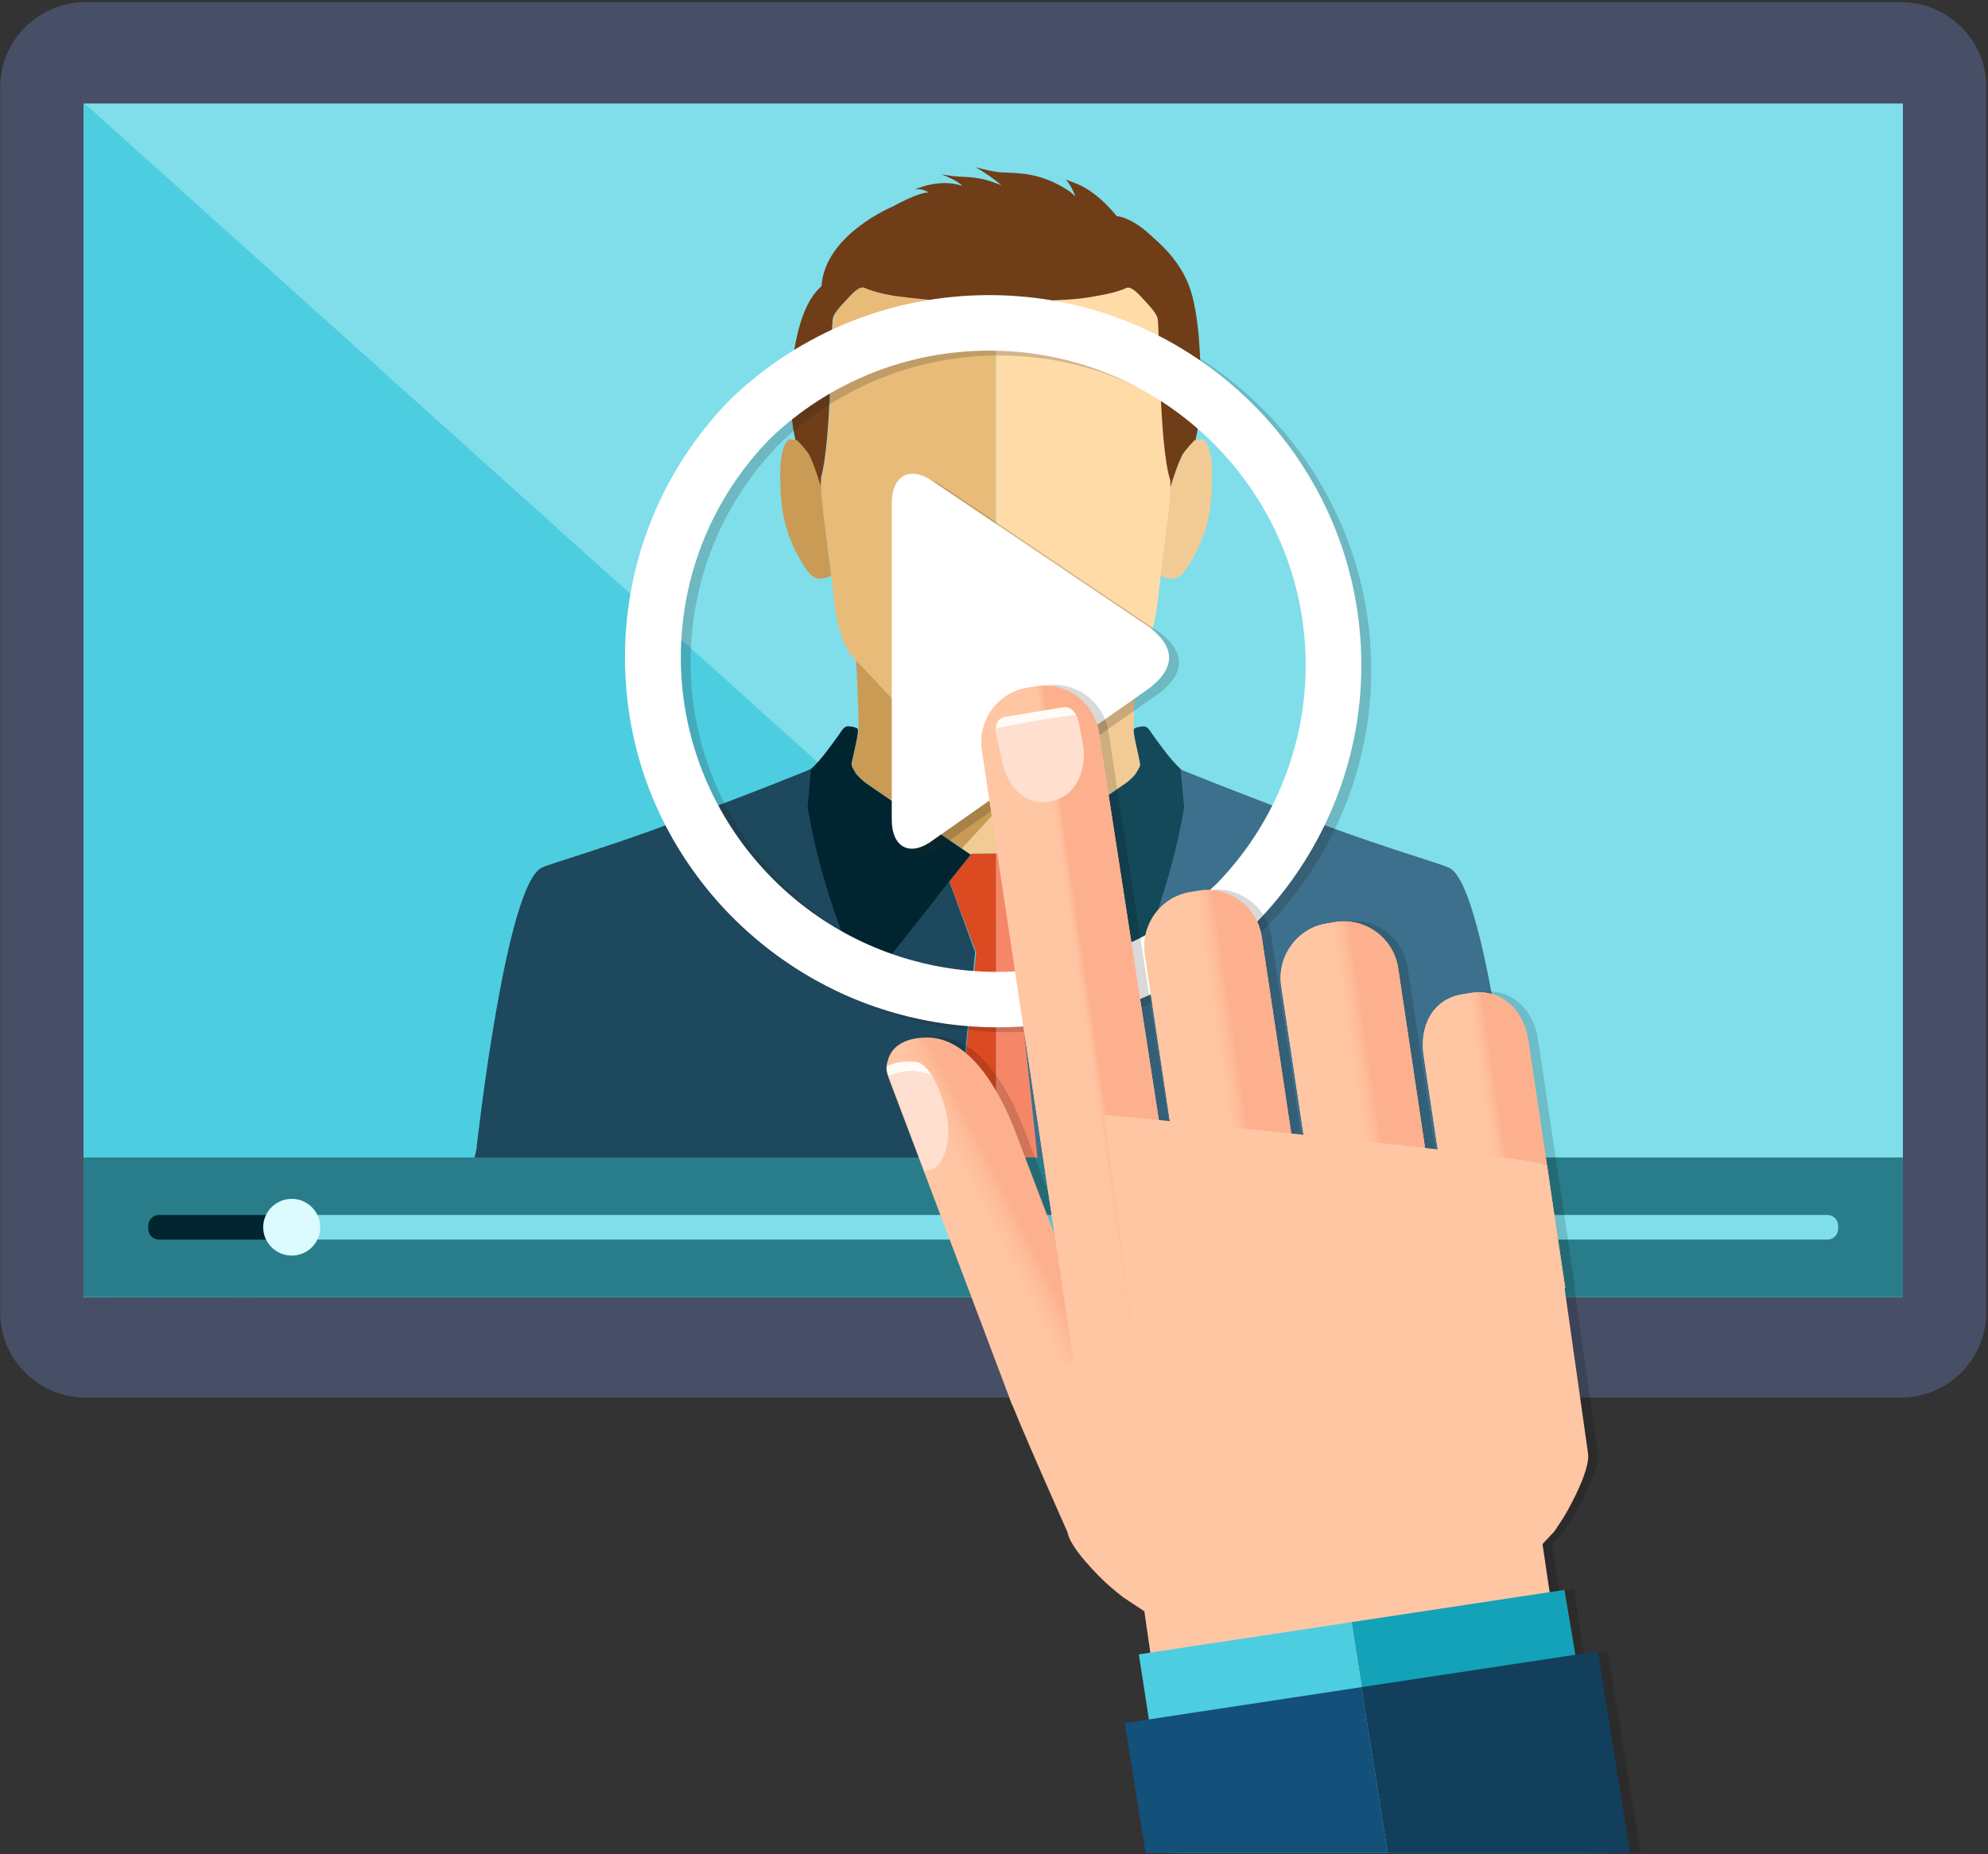 <svg xmlns="http://www.w3.org/2000/svg" xmlns:xlink="http://www.w3.org/1999/xlink" width="268px" height="250px" viewBox="0 0 268 250"><rect x="0" y="0" width="268" height="250" fill="#333333" stroke="none"/><title>videokurs2 [Konvertiert]-01</title><desc>Created with Sketch.</desc><defs><linearGradient x1="59.107%" y1="46.659%" x2="39.761%" y2="52.286%" id="linearGradient-1"><stop stop-color="#FDB08D" offset="0%"></stop><stop stop-color="#FEBC99" offset="21.39%"></stop><stop stop-color="#FFC4A1" offset="50.89%"></stop><stop stop-color="#FFC6A4" offset="100%"></stop></linearGradient><linearGradient x1="59.091%" y1="46.639%" x2="39.755%" y2="52.263%" id="linearGradient-2"><stop stop-color="#FDB08D" offset="0%"></stop><stop stop-color="#FEBC99" offset="21.39%"></stop><stop stop-color="#FFC4A1" offset="50.89%"></stop><stop stop-color="#FFC6A4" offset="100%"></stop></linearGradient><linearGradient x1="57.523%" y1="47.063%" x2="41.46%" y2="52.118%" id="linearGradient-3"><stop stop-color="#FDB08D" offset="0%"></stop><stop stop-color="#FEBC99" offset="21.39%"></stop><stop stop-color="#FFC4A1" offset="50.89%"></stop><stop stop-color="#FFC6A4" offset="100%"></stop></linearGradient><linearGradient x1="59.63%" y1="38.186%" x2="43.408%" y2="54.118%" id="linearGradient-4"><stop stop-color="#FDB08D" offset="0%"></stop><stop stop-color="#FEBC99" offset="21.39%"></stop><stop stop-color="#FFC4A1" offset="50.89%"></stop><stop stop-color="#FFC6A4" offset="100%"></stop></linearGradient><linearGradient x1="52.475%" y1="48.198%" x2="47.224%" y2="50.717%" id="linearGradient-5"><stop stop-color="#FDB08D" offset="0%"></stop><stop stop-color="#FEBC99" offset="21.39%"></stop><stop stop-color="#FFC4A1" offset="50.89%"></stop><stop stop-color="#FFC6A4" offset="100%"></stop></linearGradient></defs><g id="Page-1" stroke="none" stroke-width="1" fill="none" fill-rule="evenodd"><g id="videokurs2-[Konvertiert]-01" fill-rule="nonzero"><g id="Group"><path d="M267.757,177.02 C267.757,183.301 262.582,188.448 256.266,188.448 L11.52,188.448 C5.205,188.448 0.029,183.301 0.029,177.02 L0.029,11.718 C0.029,5.437 5.205,0.291 11.52,0.291 L256.281,0.291 C262.597,0.291 267.772,5.437 267.772,11.718 L267.772,177.02 L267.757,177.02 Z" id="Path" fill="#464F66"></path><rect id="Rectangle" fill="#7FDEEA" x="11.257" y="13.957" width="245.272" height="160.941"></rect><polygon id="Path" fill="#4DCDE0" points="11.257 13.957 11.257 174.898 190.04 174.505 11.403 13.957"></polygon><g transform="translate(62.402, 21.808)" id="Path"><g transform="translate(42.397, 0)"><g transform="translate(9.234, 66.877)"><path d="M25.482,11.733 C23.859,12.009 22.002,12.169 20.233,12.227 L20.233,12.227 C20.233,12.227 20.219,12.227 20.219,12.227 C20.219,12.227 20.204,12.227 20.204,12.227 L20.204,12.227 C18.435,12.169 16.579,12.009 14.956,11.733 C10.321,10.933 3.582,2.399 1.374,0.378 C1.491,2.268 1.71,6.295 1.71,9.901 C1.594,10.686 1.111,12.489 0.804,14.32 C0.731,14.698 1.608,16.021 1.944,16.327 C2.208,16.574 11.988,23.247 15.658,25.733 L38.42,1.047 C35.686,3.838 29.707,11.006 25.482,11.733 Z" fill="#C99B54"></path><path d="M39.678,14.16 L39.678,14.16 C39.458,12.939 39.18,11.733 38.99,10.86 C38.844,10.279 38.756,9.872 38.8,9.683 C38.815,6.106 39.02,2.152 39.137,0.32 C39.137,0.32 39.122,0.334 39.122,0.334 C38.917,0.523 38.669,0.756 38.391,1.047 L15.628,25.733 C16.198,26.126 16.622,26.402 16.827,26.547 L16.944,26.416 L20.204,26.387 L20.204,26.387 L20.219,26.387 L20.233,26.387 L20.233,26.387 L23.494,26.416 L23.625,26.576 C24.751,25.806 33.128,20.107 36.827,17.548 C36.827,17.548 36.841,17.533 36.841,17.533 C36.987,17.432 37.119,17.344 37.251,17.243 C37.265,17.228 37.28,17.228 37.295,17.214 C37.426,17.126 37.543,17.039 37.645,16.966 C37.645,16.966 37.66,16.952 37.66,16.952 C37.704,16.923 37.762,16.894 37.806,16.85 C37.821,16.836 37.821,16.836 37.835,16.821 C37.879,16.792 37.923,16.763 37.952,16.734 C37.967,16.734 37.967,16.719 37.982,16.719 C38.011,16.69 38.055,16.661 38.084,16.647 C38.099,16.632 38.113,16.632 38.113,16.617 C38.142,16.603 38.172,16.574 38.201,16.559 C38.216,16.559 38.23,16.545 38.23,16.53 C38.259,16.516 38.274,16.501 38.303,16.487 C38.318,16.472 38.333,16.472 38.333,16.458 C38.347,16.443 38.362,16.428 38.391,16.414 C38.406,16.414 38.406,16.399 38.42,16.399 C38.435,16.385 38.449,16.37 38.464,16.37 C38.479,16.37 38.479,16.356 38.493,16.356 C38.508,16.341 38.508,16.341 38.523,16.327 C38.523,16.327 38.537,16.327 38.537,16.312 C38.552,16.298 38.552,16.298 38.566,16.298 C38.903,15.992 39.765,14.669 39.707,14.291 C39.692,14.277 39.692,14.219 39.678,14.16 Z" fill="#F2CB94"></path></g><g transform="translate(5.848, 15.992)"><path d="M23.575,2.835 C23.561,2.835 23.561,2.835 23.546,2.835 C23.064,2.835 22.567,2.835 22.07,2.835 C22.04,2.835 22.026,2.835 21.997,2.835 C21.953,2.835 21.894,2.835 21.836,2.835 C20.827,2.835 19.833,2.82 18.853,2.791 C18.693,2.791 18.561,2.791 18.473,2.777 C17.289,2.748 16.12,2.69 14.994,2.617 C14.848,2.602 14.658,2.588 14.438,2.573 C12.947,2.457 11.544,2.312 10.272,2.108 C10.155,2.094 10.023,2.079 9.906,2.064 C8.313,1.803 6.953,1.454 5.959,1.003 C5.871,0.96 5.783,0.945 5.696,0.93 C5.023,0.945 4.205,1.846 3.459,2.675 C2.582,3.62 1.822,4.449 1.69,5.147 C1.441,6.528 1.515,21.779 0.082,26.664 C0.082,26.693 0.067,26.722 0.067,26.751 C-0.196,28.19 0.886,35.605 1.398,39.69 C1.485,40.373 1.558,40.955 1.602,41.42 C1.909,44.648 2.538,49.285 4.702,51.219 C4.716,51.234 4.731,51.248 4.745,51.263 C6.968,53.283 13.707,61.818 18.327,62.617 C19.95,62.893 21.807,63.053 23.575,63.111 L23.575,63.111 C23.575,63.111 23.575,63.111 23.59,63.111 L23.59,2.835 C23.59,2.835 23.575,2.835 23.575,2.835 Z" fill="#E8BB79"></path><path d="M47.128,26.722 C47.113,26.736 47.098,26.765 47.098,26.78 C47.098,26.736 47.084,26.707 47.084,26.664 C45.651,21.779 45.724,6.528 45.461,5.147 C45.344,4.449 44.569,3.635 43.692,2.675 C42.946,1.861 42.128,0.945 41.455,0.93 C41.411,0.93 41.382,0.945 41.338,0.945 C41.338,0.945 41.324,0.945 41.324,0.945 C41.28,0.96 41.236,0.974 41.192,1.003 C40.183,1.454 38.824,1.788 37.216,2.064 C35.023,2.486 33.122,2.559 32.157,2.617 C31.602,2.661 31.046,2.69 30.476,2.719 C30.461,2.719 30.432,2.719 30.417,2.719 C29.847,2.748 29.277,2.762 28.692,2.777 C28.692,2.777 28.692,2.777 28.692,2.777 C28.692,2.777 28.678,2.777 28.678,2.777 C27.552,2.806 26.412,2.835 25.257,2.835 C25.227,2.835 25.184,2.835 25.169,2.835 C25.154,2.835 25.154,2.835 25.14,2.835 C24.643,2.835 24.146,2.835 23.649,2.835 C23.649,2.835 23.634,2.835 23.634,2.835 L23.634,2.835 C23.634,2.835 23.634,2.835 23.634,2.835 L23.634,2.835 C23.634,2.835 23.634,2.835 23.634,2.835 L23.634,63.111 C23.634,63.111 23.634,63.111 23.634,63.111 C23.634,63.111 23.649,63.111 23.649,63.111 L23.649,63.111 C25.418,63.053 27.274,62.893 28.897,62.617 C33.561,61.818 40.359,53.167 42.537,51.219 C42.537,51.219 42.552,51.204 42.552,51.204 C44.715,49.256 45.329,44.633 45.636,41.42 C45.68,40.969 45.753,40.373 45.841,39.69 C46.207,36.71 46.894,31.956 47.128,29.048 C47.128,29.048 47.128,29.048 47.113,29.062 C47.171,27.943 47.201,27.1 47.128,26.722 Z" fill="#FFDBA7"></path></g><path d="M55.914,53.647 C58.063,49.838 58.472,47.09 58.589,43.266 C58.706,39.443 58.092,38.251 57.654,37.669 C57.522,37.495 57.317,37.437 57.098,37.422 C56.82,37.437 56.543,37.524 56.353,37.582 C56.353,37.567 56.367,37.538 56.367,37.524 C56.309,37.538 56.25,37.553 56.206,37.582 C55.943,37.887 55.417,38.367 54.759,39.254 C54.379,39.763 53.516,42.06 53.005,43.877 C52.99,44.226 52.961,44.619 52.932,45.055 C52.932,45.055 52.932,45.055 52.946,45.04 C52.712,47.948 52.025,52.702 51.66,55.682 C51.674,55.711 51.689,55.726 51.718,55.755 C52.127,56.162 52.785,56.191 53.326,56.22 C54.028,56.191 54.686,55.813 55.914,53.647 Z" fill="#F2CB94"></path><path d="M2.728,37.582 C2.655,37.553 2.553,37.524 2.45,37.495 C2.45,37.524 2.465,37.538 2.465,37.567 C2.275,37.509 2.026,37.451 1.792,37.422 C1.602,37.437 1.427,37.509 1.31,37.669 C0.886,38.251 0.272,39.443 0.389,43.266 C0.506,47.09 0.93,49.823 3.064,53.647 C4.263,55.784 4.95,56.177 5.637,56.22 C6.178,56.191 6.792,56.162 7.202,55.755 C7.216,55.74 7.231,55.711 7.245,55.697 C7.245,55.697 7.245,55.697 7.245,55.682 C6.807,52.222 5.959,46.363 5.871,43.775 C5.36,41.958 4.526,39.748 4.161,39.239 C3.517,38.367 3.006,37.887 2.728,37.582 Z" fill="#C99B54"></path><path d="M56.206,37.582 C56.25,37.567 56.309,37.553 56.367,37.524 C56.806,35.648 57.054,33.366 57.04,30.981 C57.098,30.574 57.113,30.313 57.098,30.225 C57.025,29.688 57.171,22.884 55.943,18.129 C54.715,13.375 51.104,10.671 50.125,9.741 C49.145,8.796 47.186,7.444 45.753,7.342 C43.166,4.202 41.075,3.213 39.906,2.791 C39.175,2.53 38.838,2.399 38.838,2.399 C39.467,2.937 39.979,4.158 40.183,4.71 C39.935,4.478 39.789,4.303 39.277,3.911 C35.461,1.439 32.669,1.556 30.227,1.439 C29.993,1.425 29.716,1.396 29.438,1.352 C28.225,1.163 26.733,0.741 26.733,0.741 C26.733,0.741 28.122,1.527 29.438,2.544 C29.701,2.748 29.964,2.966 30.213,3.184 C29.95,3.068 29.686,2.966 29.438,2.879 C27.289,2.064 25.827,2.079 24.511,2.006 C23.342,1.948 22.084,1.686 22.084,1.686 C22.084,1.686 24.292,2.501 24.906,3.257 C21.836,2.166 18.473,3.765 18.473,3.765 C18.473,3.765 19.321,3.46 20.403,4.158 C19.117,4.042 15.564,6.033 15.564,6.033 C15.564,6.033 6.412,9.799 5.944,16.777 C3.839,18.638 2.86,21.939 2.231,25.573 C1.515,29.658 1.661,34.238 2.436,37.524 C2.538,37.553 2.64,37.582 2.713,37.611 C2.977,37.916 3.503,38.396 4.146,39.283 C4.512,39.792 5.345,42.002 5.857,43.819 C5.842,43.354 5.857,42.99 5.886,42.772 C5.871,42.743 5.871,42.699 5.857,42.67 C7.289,37.756 7.216,22.549 7.465,21.168 C7.582,20.47 8.357,19.656 9.234,18.696 C10.009,17.853 10.842,16.923 11.529,16.952 C11.617,16.952 11.704,16.981 11.792,17.025 C12.801,17.461 14.146,17.81 15.739,18.086 C15.856,18.1 15.988,18.115 16.105,18.129 C17.552,18.318 19.233,18.507 20.271,18.595 C20.476,18.609 20.666,18.624 20.827,18.638 C21.953,18.711 23.108,18.769 24.306,18.798 C24.394,18.798 24.526,18.798 24.687,18.813 C25.476,18.827 27.011,18.856 27.669,18.856 C27.727,18.856 27.786,18.856 27.83,18.856 C27.844,18.856 27.874,18.856 27.903,18.856 C28.385,18.856 28.882,18.856 29.365,18.856 L29.365,18.856 C29.365,18.856 29.365,18.856 29.365,18.856 L29.365,18.856 C29.379,18.856 29.379,18.856 29.394,18.856 C29.409,18.856 29.409,18.856 29.423,18.856 L29.423,18.856 C29.423,18.856 29.423,18.856 29.423,18.856 L29.423,18.856 C29.423,18.856 29.438,18.856 29.438,18.856 C29.935,18.856 30.432,18.856 30.929,18.856 C30.944,18.856 30.944,18.856 30.958,18.856 C30.988,18.856 31.017,18.856 31.046,18.856 C31.762,18.856 33.897,18.813 34.467,18.798 C34.467,18.798 34.482,18.798 34.482,18.798 C34.482,18.798 34.482,18.798 34.482,18.798 C35.066,18.784 35.637,18.755 36.207,18.74 C36.221,18.74 36.251,18.74 36.265,18.74 C36.835,18.711 37.391,18.682 37.947,18.653 C37.947,18.653 37.947,18.653 37.961,18.653 C38.926,18.595 40.827,18.537 43.02,18.1 C43.02,18.1 43.034,18.1 43.034,18.1 C44.628,17.839 45.987,17.49 46.996,17.039 C47.04,17.01 47.084,16.995 47.142,16.981 C47.142,16.981 47.157,16.981 47.157,16.981 C47.186,16.966 47.23,16.966 47.259,16.966 C47.259,16.966 47.259,16.966 47.259,16.966 C47.932,16.981 48.75,17.882 49.496,18.711 C50.373,19.656 51.133,20.485 51.265,21.183 C51.513,22.564 51.455,37.815 52.888,42.699 C52.888,42.729 52.902,42.772 52.902,42.816 C52.917,42.801 52.932,42.772 52.932,42.758 C52.99,42.99 52.99,43.397 52.975,43.921 C53.487,42.089 54.364,39.806 54.73,39.297 C55.417,38.367 55.943,37.887 56.206,37.582 Z" fill="#6F3D18"></path></g><g transform="translate(0, 75.6)"><path d="M65.578,21.43 L53.97,31.956 C54.335,33.308 51.382,20.601 51.47,16.966 C51.47,16.894 51.47,16.821 51.47,16.763 C51.47,16.734 51.47,16.705 51.47,16.661 C51.47,16.574 51.47,16.487 51.47,16.385 C51.47,16.37 51.47,16.356 51.47,16.327 C51.47,16.225 51.47,16.123 51.47,16.021 C51.47,16.007 51.47,16.007 51.47,15.992 C51.47,15.891 51.47,15.789 51.47,15.687 C51.47,15.672 51.47,15.672 51.47,15.658 C51.47,15.556 51.47,15.44 51.455,15.338 C51.44,15.091 51.44,14.829 51.44,14.582 C51.44,14.524 51.44,14.466 51.44,14.393 C51.44,14.349 51.44,14.306 51.44,14.262 C51.44,14.059 51.44,13.841 51.44,13.637 L51.44,13.637 C51.44,13.623 51.44,13.608 51.44,13.593 C51.44,13.579 51.44,13.579 51.44,13.579 C51.44,13.375 51.455,13.157 51.455,12.954 C51.455,12.925 51.455,12.896 51.455,12.867 C51.455,12.808 51.455,12.75 51.455,12.692 C51.47,12.43 51.484,12.169 51.499,11.922 C51.499,11.892 51.499,11.878 51.499,11.849 C51.499,11.849 51.499,11.834 51.499,11.834 C51.513,11.703 51.513,11.573 51.528,11.442 C51.543,11.325 51.543,11.209 51.557,11.093 C51.557,11.049 51.557,11.006 51.572,10.962 C51.601,10.7 51.616,10.439 51.645,10.177 C51.645,10.162 51.645,10.133 51.645,10.119 C51.66,9.944 51.674,9.784 51.704,9.61 C51.718,9.523 51.718,9.435 51.733,9.348 C51.733,9.348 51.733,9.334 51.733,9.334 C51.733,9.334 51.733,9.319 51.733,9.305 C51.733,9.305 51.733,9.305 51.733,9.29 C51.747,9.145 51.762,9.014 51.791,8.883 C51.806,8.752 51.82,8.621 51.835,8.49 L51.835,8.49 L51.835,8.49 C51.85,8.403 51.864,8.316 51.879,8.214 C51.879,8.2 51.879,8.185 51.879,8.171 C51.894,8.098 51.894,8.04 51.908,7.982 C51.908,7.982 51.908,7.967 51.908,7.967 C51.923,7.909 51.923,7.851 51.937,7.778 C51.937,7.764 51.937,7.749 51.937,7.734 C51.937,7.705 51.952,7.676 51.952,7.662 C51.952,7.618 51.967,7.575 51.967,7.516 C51.981,7.415 51.996,7.313 52.011,7.211 C52.011,7.211 52.011,7.197 52.011,7.197 C52.025,7.124 52.025,7.066 52.04,6.993 C52.04,6.993 52.04,6.993 52.04,6.978 C52.054,6.92 52.054,6.877 52.069,6.819 C52.069,6.804 52.069,6.789 52.084,6.775 C52.084,6.76 52.084,6.76 52.084,6.746 C52.098,6.644 52.113,6.557 52.127,6.455 C52.127,6.411 52.142,6.353 52.157,6.31 C52.157,6.295 52.157,6.281 52.157,6.266 C52.157,6.237 52.171,6.208 52.171,6.179 C52.171,6.135 52.186,6.106 52.186,6.063 C52.201,6.004 52.201,5.946 52.215,5.888 C52.215,5.859 52.23,5.844 52.23,5.815 C52.23,5.801 52.23,5.801 52.23,5.786 C52.23,5.757 52.244,5.714 52.244,5.685 C52.259,5.641 52.259,5.597 52.274,5.568 C52.274,5.554 52.274,5.554 52.274,5.539 C52.274,5.496 52.288,5.466 52.288,5.423 C52.318,5.307 52.332,5.19 52.347,5.088 C52.347,5.045 52.361,5.001 52.376,4.972 C52.391,4.899 52.405,4.841 52.42,4.769 C52.42,4.725 52.435,4.696 52.435,4.667 C52.449,4.551 52.478,4.449 52.493,4.347 C52.493,4.318 52.508,4.274 52.508,4.245 C52.537,4.129 52.551,4.027 52.581,3.925 C52.581,3.911 52.581,3.896 52.595,3.882 C52.61,3.824 52.625,3.765 52.625,3.722 C52.625,3.693 52.639,3.664 52.639,3.635 C52.654,3.562 52.668,3.475 52.683,3.402 C52.683,3.373 52.698,3.344 52.698,3.315 C52.712,3.271 52.712,3.228 52.727,3.184 C52.742,3.126 52.742,3.097 52.756,3.039 C52.771,2.995 52.771,2.966 52.785,2.922 C52.785,2.893 52.8,2.864 52.8,2.85 C52.815,2.806 52.815,2.762 52.829,2.719 C52.829,2.69 52.844,2.661 52.844,2.646 C52.844,2.617 52.858,2.602 52.858,2.573 C52.873,2.544 52.873,2.515 52.888,2.486 C52.888,2.472 52.888,2.457 52.902,2.442 C52.902,2.428 52.917,2.399 52.917,2.384 C52.917,2.37 52.917,2.37 52.917,2.355 C52.917,2.341 52.932,2.312 52.932,2.312 C52.932,2.312 52.932,2.297 52.932,2.297 C52.932,2.283 52.932,2.283 52.932,2.283 C53.107,1.541 53.239,1.061 53.151,0.872 C53.136,0.829 53.078,0.8 53.005,0.771 C52.771,2.355 51.835,3.795 50.402,4.652 C49.686,5.074 48.955,5.408 48.209,5.699 C47.902,5.859 47.595,6.004 47.274,6.121 C47.025,6.208 46.791,6.324 46.557,6.441 C46.192,6.6 45.724,6.789 45.169,7.008 L45.169,7.008 L45.169,7.008 C41.411,8.534 33.795,11.456 27.669,13.753 C19.54,16.806 11.69,19.074 10.783,19.525 C5.842,21.168 1.865,57.194 1.865,57.194 C2.026,57.311 0.155,63.635 0.316,63.737 L65.841,63.737 L69.042,31.025 L69.072,31.025 L69.072,31.025 L65.578,21.43 Z" fill="#1E485E"></path><path d="M132.827,19.554 C131.921,19.089 124.085,16.821 115.957,13.782 C109.831,11.485 102.214,8.563 98.457,7.037 L98.457,7.037 C98.457,7.037 98.457,7.037 98.457,7.037 C97.901,6.819 97.434,6.615 97.068,6.47 C96.834,6.353 96.6,6.237 96.352,6.15 C96.015,6.033 95.708,5.888 95.416,5.728 C94.67,5.437 93.939,5.103 93.223,4.681 C91.79,3.838 90.855,2.384 90.621,0.8 C90.548,0.829 90.504,0.872 90.475,0.901 C90.387,1.09 90.518,1.57 90.694,2.312 C90.694,2.312 90.694,2.312 90.694,2.326 C90.694,2.326 90.694,2.341 90.694,2.341 C90.694,2.355 90.694,2.37 90.709,2.384 C90.709,2.399 90.709,2.399 90.709,2.413 C90.709,2.428 90.723,2.457 90.723,2.472 C90.723,2.486 90.723,2.501 90.738,2.515 C90.738,2.544 90.752,2.573 90.752,2.602 C90.752,2.631 90.767,2.646 90.767,2.675 C90.767,2.69 90.782,2.719 90.782,2.748 C90.796,2.791 90.796,2.835 90.811,2.879 C90.811,2.908 90.825,2.937 90.825,2.951 C90.825,2.995 90.84,3.024 90.855,3.068 C90.855,3.111 90.869,3.155 90.884,3.213 C90.884,3.257 90.899,3.3 90.913,3.344 C90.913,3.373 90.928,3.402 90.928,3.431 C90.942,3.504 90.957,3.591 90.972,3.664 C90.986,3.693 90.986,3.722 90.986,3.751 C91.001,3.809 91.001,3.853 91.016,3.911 C91.016,3.925 91.016,3.94 91.016,3.954 C91.045,4.056 91.059,4.173 91.089,4.274 C91.089,4.303 91.103,4.347 91.103,4.376 C91.118,4.478 91.147,4.58 91.162,4.696 C91.162,4.725 91.176,4.754 91.176,4.798 C91.191,4.856 91.206,4.929 91.22,5.001 C91.235,5.045 91.235,5.074 91.249,5.118 C91.264,5.219 91.293,5.336 91.308,5.452 C91.308,5.496 91.323,5.525 91.323,5.568 C91.323,5.583 91.323,5.583 91.323,5.597 C91.323,5.641 91.337,5.685 91.352,5.714 C91.352,5.757 91.366,5.786 91.366,5.815 C91.366,5.83 91.366,5.83 91.366,5.844 C91.366,5.874 91.381,5.888 91.381,5.917 C91.396,5.975 91.396,6.033 91.41,6.092 C91.41,6.135 91.425,6.164 91.44,6.208 C91.44,6.237 91.454,6.266 91.454,6.295 C91.454,6.31 91.454,6.324 91.454,6.339 C91.454,6.382 91.469,6.426 91.483,6.484 C91.498,6.571 91.513,6.673 91.527,6.775 C91.527,6.789 91.527,6.789 91.527,6.804 C91.527,6.819 91.527,6.833 91.542,6.848 C91.542,6.906 91.556,6.949 91.571,7.008 C91.571,7.008 91.571,7.008 91.571,7.022 C91.586,7.095 91.586,7.153 91.6,7.226 C91.6,7.226 91.6,7.24 91.6,7.24 C91.615,7.342 91.63,7.444 91.644,7.545 C91.659,7.604 91.659,7.633 91.659,7.691 C91.659,7.72 91.659,7.749 91.673,7.764 C91.673,7.778 91.673,7.793 91.673,7.807 C91.688,7.865 91.688,7.938 91.703,7.996 C91.703,8.011 91.703,8.011 91.703,8.011 C91.717,8.069 91.717,8.142 91.732,8.2 C91.732,8.214 91.732,8.229 91.732,8.243 C91.747,8.331 91.761,8.418 91.776,8.52 L91.776,8.52 L91.776,8.52 C91.79,8.65 91.805,8.781 91.82,8.912 C91.834,9.043 91.849,9.188 91.878,9.319 C91.878,9.319 91.878,9.319 91.878,9.334 C91.878,9.348 91.878,9.348 91.878,9.363 C91.878,9.377 91.878,9.377 91.878,9.377 C91.893,9.465 91.893,9.552 91.907,9.639 C91.922,9.813 91.951,9.973 91.966,10.148 C91.966,10.162 91.966,10.191 91.966,10.206 C91.995,10.468 92.024,10.729 92.039,10.991 C92.039,11.035 92.039,11.078 92.054,11.122 C92.068,11.238 92.068,11.355 92.083,11.471 C92.097,11.602 92.112,11.733 92.112,11.863 C92.112,11.863 92.112,11.878 92.112,11.878 C92.112,11.907 92.112,11.922 92.112,11.951 C92.127,12.212 92.141,12.459 92.156,12.721 C92.156,12.779 92.156,12.837 92.17,12.896 C92.17,12.925 92.17,12.954 92.17,12.983 C92.185,13.186 92.185,13.404 92.185,13.608 C92.185,13.608 92.185,13.623 92.185,13.623 C92.185,13.637 92.185,13.652 92.185,13.666 L92.185,13.666 C92.185,13.87 92.185,14.088 92.185,14.291 C92.185,14.335 92.185,14.379 92.185,14.422 C92.185,14.48 92.185,14.553 92.185,14.611 C92.185,14.873 92.185,15.12 92.17,15.367 C92.17,15.469 92.17,15.571 92.156,15.687 C92.156,15.702 92.156,15.702 92.156,15.716 C92.156,15.818 92.156,15.92 92.156,16.021 C92.156,16.036 92.156,16.036 92.156,16.05 C92.156,16.152 92.156,16.254 92.156,16.356 C92.156,16.37 92.156,16.385 92.156,16.414 C92.156,16.501 92.156,16.588 92.156,16.69 C92.156,16.719 92.156,16.748 92.156,16.792 C92.156,16.85 92.156,16.923 92.156,16.995 C92.244,20.368 78.37,21.895 78.37,21.895 L74.393,31.083 L74.422,31.083 L77.799,63.126 C78.779,63.097 98.457,63.126 98.457,63.126 L142.447,63.126 C142.447,63.126 141.482,57.354 141.643,57.238 C141.745,57.223 137.769,21.197 132.827,19.554 Z" fill="#3C708C"></path><polygon fill="#F58768" points="79.408 77.068 74.525 31.054 74.495 31.054 78.472 21.88 75.256 17.868 75.124 17.708 71.864 17.679 71.864 17.679 71.849 17.679 71.835 17.679 71.835 17.679 71.864 77.228"></polygon><polygon fill="#DB4A21" points="71.864 17.679 68.575 17.708 68.458 17.839 68.443 17.868 68.443 17.868 65.578 21.43 69.203 31.054 69.189 31.054 64.408 77.068 71.864 77.228"></polygon><path d="M82.302,57.543 L82.346,57.543 L82.317,57.485 C82.317,57.5 82.317,57.514 82.302,57.543 C82.302,57.543 82.302,57.543 82.302,57.543 Z" fill="#73CBD5"></path><polygon fill="#73CBD5" points="82.273 57.485 82.258 57.543 82.302 57.543"></polygon><path d="M68.458,17.839 C64.876,15.396 61.279,12.939 57.698,10.497 C56.528,9.697 55.388,8.927 54.233,8.112 C53.999,7.953 53.122,7.153 52.946,6.833 C52.581,6.164 52.332,5.932 52.42,5.466 L52.42,5.423 C52.61,4.42 53.414,1.279 53.239,0.916 C53.107,0.625 52.127,0.509 51.864,0.523 C51.309,0.552 50.914,1.367 50.636,1.745 C49.496,3.3 48.356,4.958 46.938,6.281 L46.47,11.398 C47.435,17.272 49.554,25.573 54.16,35.852 L63.75,23.77 L63.735,23.727 L68.458,17.853 C68.458,17.853 68.458,17.853 68.458,17.853 L68.458,17.839 Z" fill="#012530"></path><path d="M75.27,17.868 C75.27,17.868 75.27,17.868 75.27,17.868 L79.978,23.741 L79.963,23.785 L89.539,35.866 C94.13,25.573 96.264,17.272 97.229,11.413 L96.761,6.295 C95.343,4.972 94.203,3.315 93.062,1.759 C92.785,1.381 92.39,0.567 91.834,0.538 C91.571,0.523 90.592,0.64 90.46,0.93 C90.285,1.294 91.103,4.434 91.279,5.437 L91.279,5.481 C91.366,5.946 91.118,6.164 90.752,6.848 C90.577,7.167 89.7,7.967 89.466,8.127 C88.296,8.941 87.171,9.712 86.001,10.511 C82.434,12.968 78.823,15.411 75.241,17.853 C75.256,17.839 75.27,17.868 75.27,17.868 Z" fill="#144959"></path></g></g><g transform="translate(83.332, 39.254)"><g opacity="0.2" transform="translate(1.462, 1)" fill="#231F20"><path d="M50.964,98.923 C46.403,98.923 41.87,98.298 37.455,97.076 C27.105,94.212 17.792,87.946 11.199,79.441 C4.386,70.66 0.789,60.149 0.789,49.027 C0.789,36.015 5.804,23.701 14.897,14.338 L14.956,14.28 L15.029,14.207 C24.429,5.164 36.812,0.178 49.897,0.178 C77.557,0.178 100.056,22.552 100.056,50.059 C100.056,51.673 99.983,53.301 99.822,54.915 C98.741,66.066 93.814,76.65 85.948,84.733 L85.89,84.791 L85.817,84.85 C76.416,93.936 64.034,98.923 50.964,98.923 Z M49.911,7.679 C38.8,7.679 28.274,11.91 20.277,19.601 C12.558,27.539 8.304,37.992 8.304,49.056 C8.304,68 21.111,84.791 39.458,89.88 C43.201,90.927 47.06,91.45 50.935,91.45 C62.045,91.45 72.572,87.219 80.568,79.529 C87.235,72.681 91.416,63.682 92.337,54.217 C92.469,52.836 92.542,51.455 92.542,50.088 C92.527,26.696 73.419,7.679 49.911,7.679 Z" id="Shape"></path><path d="M42.353,73.655 C39.268,75.996 36.754,74.745 36.754,70.893 L36.754,28.28 C36.754,24.428 39.312,23.134 42.441,25.416 L71.329,44.883 C75.583,48.009 74.501,50.931 71.417,53.258 L42.353,73.655 Z" id="Path"></path></g><g fill="#FFFFFF"><path d="M51.095,99.269 C46.534,99.269 42.002,98.643 37.587,97.422 C27.236,94.558 17.924,88.292 11.33,79.787 C4.517,71.006 0.921,60.495 0.921,49.373 C0.921,36.361 5.936,24.047 15.029,14.698 L15.087,14.64 L15.16,14.568 C24.561,5.525 36.944,0.538 50.028,0.538 C77.688,0.538 100.188,22.913 100.188,50.419 C100.188,52.033 100.115,53.661 99.954,55.275 C98.872,66.426 93.945,77.01 86.08,85.094 L86.022,85.152 L85.948,85.21 C76.563,94.282 64.18,99.269 51.095,99.269 Z M50.057,8.025 C38.947,8.025 28.42,12.256 20.424,19.947 C12.704,27.885 8.45,38.338 8.45,49.402 C8.45,68.345 21.257,85.137 39.604,90.226 C43.347,91.272 47.207,91.796 51.081,91.796 C62.192,91.796 72.718,87.565 80.715,79.874 C87.381,73.027 91.562,64.027 92.483,54.563 C92.615,53.182 92.688,51.801 92.688,50.434 C92.673,27.042 73.551,8.025 50.057,8.025 Z" id="Shape"></path><path d="M42.484,74.001 C39.4,76.341 36.885,75.091 36.885,71.238 L36.885,28.612 C36.885,24.759 39.444,23.465 42.572,25.748 L71.46,45.215 C75.715,48.34 74.633,51.263 71.548,53.589 L42.484,74.001 Z" id="Path"></path></g></g><g transform="translate(11.234, 155.562)"><rect id="Rectangle" fill="#297D8A" x="0.023" y="0.509" width="245.272" height="18.827"></rect><path d="M10.213,8.258 C9.409,8.258 8.751,8.912 8.751,9.712 L8.751,10.133 C8.751,10.933 9.409,11.587 10.213,11.587 L28.458,11.587 C28.458,10.41 28.458,9.406 28.458,8.258 L10.213,8.258 Z" id="Path" fill="#012530"></path><path d="M235.106,8.258 L28.458,8.258 C28.458,9.406 28.458,10.41 28.458,11.587 L235.106,11.587 C235.91,11.587 236.568,10.933 236.568,10.133 L236.568,9.712 C236.568,8.898 235.91,8.258 235.106,8.258 Z" id="Path" fill="#7FDEEA"></path><path d="M31.938,9.915 C31.938,7.807 30.213,6.092 28.093,6.092 C25.973,6.092 24.248,7.807 24.248,9.915 C24.248,12.023 25.973,13.739 28.093,13.739 C30.213,13.739 31.938,12.038 31.938,9.915 Z" id="Path" fill="#DBFBFF"></path></g></g><g id="Group" transform="translate(119, 92)"><path d="M97.719,130.591 L94.513,131.072 L93.193,122.305 L91.22,122.612 L90.248,116.149 L91.83,114.472 C91.83,114.472 92.773,113.072 93.063,112.605 C94.267,110.65 96.689,105.924 96.385,103.94 C96.385,103.94 96.37,103.882 96.37,103.794 L96.283,103.181 C96.269,103.079 94.673,91.862 93.222,81.592 L93.338,81.578 L90.93,65.517 C90.901,65.357 90.887,65.211 90.872,65.109 L90.872,65.109 L88.319,48.027 C87.666,44.001 84.605,41.128 80.601,41.784 L79.426,41.974 C75.422,42.63 73.609,46.321 74.262,50.347 L76.133,62.906 C75.567,62.833 75.001,62.775 74.421,62.702 L70.751,38.385 C70.098,34.359 66.297,31.602 62.279,32.259 L61.104,32.448 C57.1,33.105 54.358,36.941 55.011,40.967 L57.999,60.952 C57.448,60.893 56.897,60.835 56.36,60.777 L52.37,34.17 C51.718,30.144 47.902,27.387 43.913,28.043 L42.738,28.233 C38.734,28.889 35.992,32.726 36.645,36.737 L39.996,59.099 C39.488,59.041 38.98,58.997 38.516,58.953 L30.407,6.571 C29.754,2.545 25.939,-0.212 21.935,0.444 L20.76,0.634 C16.756,1.29 14.014,5.127 14.667,9.138 L24.444,74.386 L19.178,60.558 C17.539,56.24 13.506,47.692 7.152,47.794 C3.67,47.852 2.336,49.413 1.958,50.916 C1.871,51.178 1.828,51.426 1.799,51.674 C1.799,51.674 1.784,51.674 1.784,51.674 C1.784,51.703 1.784,51.718 1.799,51.747 C1.77,52.141 1.828,52.491 1.915,52.739 C1.915,52.739 1.929,52.768 1.929,52.783 C1.958,52.929 2.002,53.075 2.045,53.191 C2.22,53.643 5.063,61.156 8.907,71.338 C12.012,79.536 13.419,83.285 16.944,92.635 C17.35,93.729 17.757,94.808 18.163,95.873 C18.192,95.961 18.235,96.063 18.264,96.15 C18.351,96.398 18.482,96.778 18.671,97.244 C18.685,97.274 18.685,97.303 18.7,97.332 L18.7,97.332 C20.484,101.796 26.156,114.545 26.156,114.545 C26.446,116.514 30.146,120.321 31.886,121.838 C32.293,122.203 33.598,123.253 33.598,123.253 L36.514,125.179 L37.356,130.737 L35.76,130.97 L37.08,139.737 L33.874,140.218 L36.674,157.81 L39.604,157.81 L69.3,157.81 L102.173,157.81 L97.719,130.591 Z" id="Path" fill="#000000" opacity="0.15"></path><g id="Path"><g><g transform="translate(34.817, 27.716)"><path d="M0.537,9.094 C-0.116,5.068 2.626,1.232 6.63,0.575 L7.805,0.386 C11.809,-0.271 15.61,2.486 16.262,6.512 L21.296,40.063 L5.44,41.813 L0.537,9.094 Z" fill="#FFC6A4"></path><path d="M0.537,9.094 C-0.116,5.068 2.626,1.232 6.63,0.575 L7.805,0.386 C11.809,-0.271 15.61,2.486 16.262,6.512 L21.296,40.063 L5.44,41.813 L0.537,9.094 Z" fill="url(#linearGradient-1)"></path></g><g transform="translate(53.225, 32.092)"><path d="M0.509,8.948 C-0.144,4.922 2.598,1.086 6.602,0.43 L7.777,0.24 C11.781,-0.417 15.596,2.34 16.249,6.367 L21.268,39.917 L5.412,41.667 L0.509,8.948 Z" fill="#FFC6A4"></path><path d="M0.509,8.948 C-0.144,4.922 2.598,1.086 6.602,0.43 L7.777,0.24 C11.781,-0.417 15.596,2.34 16.249,6.367 L21.268,39.917 L5.412,41.667 L0.509,8.948 Z" fill="url(#linearGradient-2)"></path></g><g transform="translate(72.535, 41.303)"><path d="M0.406,9.146 C-0.247,5.12 1.567,1.43 5.571,0.773 L6.746,0.583 C10.75,-0.073 13.811,2.801 14.464,6.827 L19.483,40.377 L5.295,41.865 L0.406,9.146 Z" fill="#FFC6A4"></path><path d="M0.406,9.146 C-0.247,5.12 1.567,1.43 5.571,0.773 L6.746,0.583 C10.75,-0.073 13.811,2.801 14.464,6.827 L19.483,40.377 L5.295,41.865 L0.406,9.146 Z" fill="url(#linearGradient-3)"></path></g><g transform="translate(0, 47.138)"><path d="M23.211,27.468 L17.902,13.522 C16.262,9.204 12.229,0.656 5.875,0.759 C2.394,0.817 1.059,2.378 0.682,3.88 C0.435,4.61 0.479,5.295 0.638,5.704 C0.638,5.718 0.653,5.733 0.653,5.747 C0.696,5.893 0.725,6.024 0.769,6.156 C0.943,6.608 3.786,14.12 7.631,24.302 C10.735,32.515 12.142,36.264 15.668,45.599 C16.074,46.693 16.48,47.773 16.886,48.823 C16.93,48.925 16.959,49.013 16.988,49.1 C17.133,49.494 17.292,49.888 17.437,50.282 C21.703,48.823 21.528,46.314 25.866,45.06 L23.211,27.468 Z" fill="url(#linearGradient-4)"></path><path d="M0.798,5.981 C0.957,5.893 1.132,5.82 1.364,5.747 C1.871,5.558 2.35,5.456 2.814,5.383 C2.93,5.368 3.046,5.353 3.148,5.339 C5.005,5.149 6.354,5.733 6.659,5.995 C6.688,6.024 6.717,6.054 6.731,6.054 C6.165,5.062 5.281,4.128 4.526,4.055 C2.814,3.895 1.639,4.099 0.522,4.653 C0.537,5.106 0.609,5.499 0.725,5.791 C0.74,5.82 0.769,5.879 0.798,5.981 Z" fill="#FFFBF7"></path><path d="M6.804,6.127 C6.731,5.995 6.804,6.127 6.746,6.054 C6.746,6.054 6.731,6.039 6.731,6.039 C6.717,6.024 6.688,6.01 6.659,5.981 C6.354,5.733 5.005,5.135 3.148,5.324 C3.032,5.339 2.916,5.353 2.814,5.368 C2.35,5.441 1.871,5.543 1.364,5.733 C1.132,5.806 0.957,5.879 0.798,5.966 C0.827,6.039 0.87,6.141 0.914,6.258 C1.465,7.731 3.221,12.384 5.614,18.744 C5.991,18.774 6.34,18.715 6.615,18.555 C6.746,18.467 6.891,18.38 7.036,18.321 C8.356,17.563 9.459,14.106 8.443,10.357 C8.138,9.263 7.544,7.498 6.804,6.127 Z" fill="#FFDFCF"></path></g><path d="M13.39,9.24 C12.737,5.214 15.479,1.392 19.483,0.736 L20.658,0.546 C24.662,-0.11 28.477,2.647 29.13,6.673 L41.954,89.601 L25.779,91.92 L13.39,9.24 Z" fill="#FFC6A4"></path><path d="M13.39,9.24 C12.737,5.214 15.479,1.392 19.483,0.736 L20.658,0.546 C24.662,-0.11 28.477,2.647 29.13,6.673 L42.752,94.867 L26.577,97.186 L13.39,9.24 Z" fill="url(#linearGradient-5)"></path><g transform="translate(14.507, 2.917)"><path d="M2.597,9.503 C2.075,8.657 1.465,7.11 1.262,6.075 L0.798,3.916 C0.566,2.88 1.03,1.917 1.828,1.772 L9.879,0.444 C10.692,0.313 11.548,1.057 11.765,2.107 L12.026,3.303 C12.244,4.339 12.316,6.016 12.186,7.038 L9.923,11.822 C9.285,12.42 8.588,12.974 8.371,13.033 C8.153,13.091 7.312,12.945 6.499,12.712 L2.597,9.503 Z" fill="#FFFBF7"></path><path d="M1.654,7.957 C1.654,7.957 0.595,3.58 0.754,3.347 C0.914,3.128 11.301,1.305 11.548,1.553 C11.925,1.932 12.433,5.2 12.433,5.2 C13.172,8.773 11.519,12.245 8.777,12.945 L7.979,13.15 C5.223,13.85 2.394,11.516 1.654,7.957 Z" fill="#FFDFCF"></path></g></g><path d="M29.841,58.297 L34.28,91.526 C28.956,86.377 21.311,95.757 17.017,96.238 C17.873,98.805 24.923,114.632 24.923,114.632 C25.213,116.602 28.913,120.409 30.639,121.926 C31.045,122.291 32.365,123.341 32.365,123.341 L35.267,125.266 L39.996,157.84 L95.108,157.84 L88.943,116.193 L90.524,114.516 C90.524,114.516 91.467,113.115 91.757,112.649 C92.961,110.694 95.398,105.968 95.079,103.984 C95.079,103.984 95.065,103.925 95.065,103.838 L94.978,103.24 C94.949,103.065 89.973,67.924 89.566,65.182 C89.392,64.044 29.841,58.297 29.841,58.297 Z" fill="#FFC6A4"></path><polygon fill="#13A2B8" points="91.902 122.378 97.879 157.854 68.082 157.854 63.207 126.725"></polygon><polygon fill="#4DCDE0" points="38.661 157.854 34.527 131.072 63.207 126.725 68.082 157.854"></polygon><polygon fill="#123F5B" points="96.414 130.664 100.751 157.854 68.082 157.854 64.527 135.492"></polygon><polygon fill="#13507A" points="35.441 157.854 32.626 140.335 64.527 135.492 68.082 157.854"></polygon></g></g></g></g></svg>